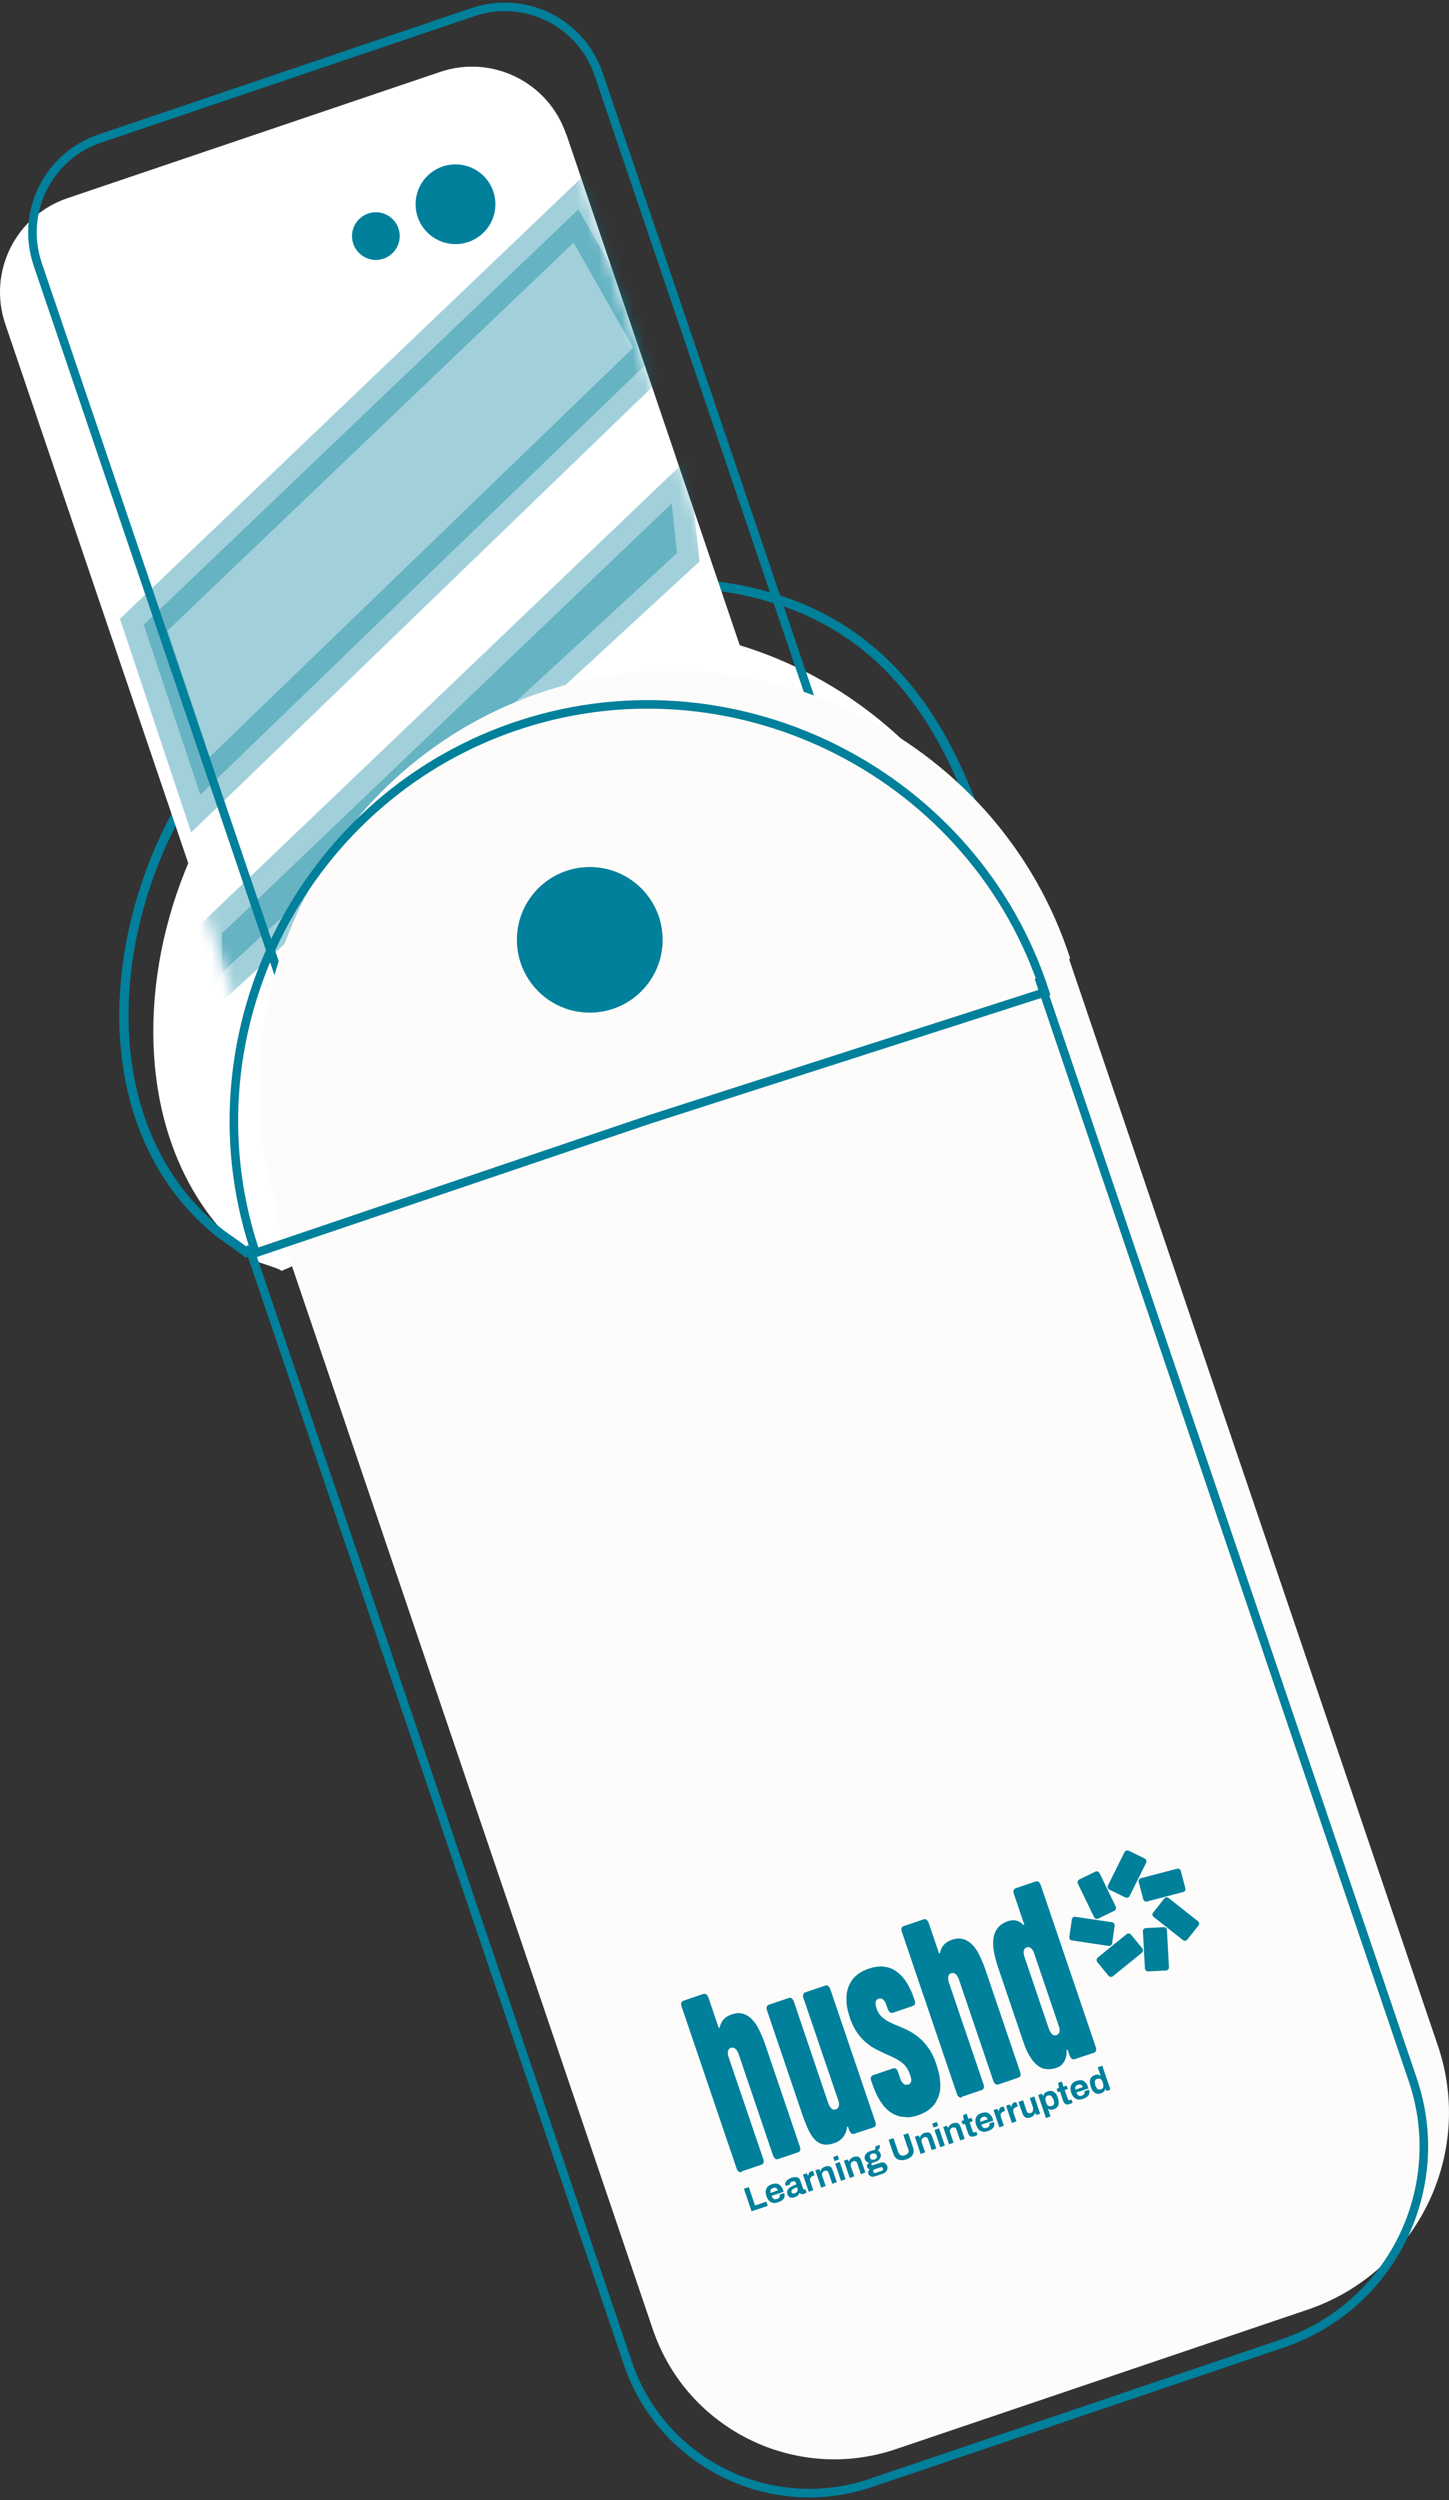 <svg width="127" height="219" viewBox="0 0 127 219" fill="none" xmlns="http://www.w3.org/2000/svg" preserveAspectRatio="none">
<rect x="0" y="0" width="127" height="219" fill="#333333" stroke="none"/>
<g clip-path="url(#clip0_35_1967)">
<path d="M54.214 98.433L24.672 111.334C24.624 111.142 22.341 110.505 22.181 110.377C5.446 97.094 14.372 63.735 35.084 57.548C70.534 46.944 87.781 68.583 92.635 89.631L54.214 98.45V98.433Z" fill="white"/>
<path d="M21.957 110.042C21.909 109.851 19.498 108.208 19.338 108.081C2.603 94.798 12.471 62.46 33.007 55.699C80.083 40.215 84.954 66.271 89.792 87.319" stroke="#01809C" stroke-width="0.81" stroke-miterlimit="10"/>
<path d="M49.628 11.736L71.133 75.071C72.861 80.16 70.133 85.681 65.036 87.406L33.338 98.138C28.786 99.68 23.845 97.244 22.301 92.699L0.462 28.382C-1.081 23.837 1.358 18.902 5.91 17.361L38.576 6.301C43.128 4.76 48.069 7.195 49.612 11.741L49.628 11.736Z" fill="white"/>
<mask id="mask0_35_1967" style="mask-type:luminance" maskUnits="userSpaceOnUse" x="-1" y="5" width="73" height="94">
<path d="M49.628 11.736L71.133 75.071C72.861 80.16 70.133 85.681 65.036 87.406L33.338 98.138C28.786 99.68 23.845 97.244 22.301 92.699L0.462 28.382C-1.081 23.837 1.358 18.902 5.91 17.361L38.576 6.301C43.128 4.76 48.069 7.195 49.612 11.741L49.628 11.736Z" fill="white"/>
</mask>
<g mask="url(#mask0_35_1967)">
<path opacity="0.37" d="M50.7 18.337L12.599 54.726L17.565 69.619L57.774 30.791L50.7 18.337Z" fill="#01809C" stroke="#01809C" stroke-width="3.63" stroke-miterlimit="10"/>
<path opacity="0.37" d="M58.876 44.106L19.449 81.77V85.198L59.339 48.443L58.876 44.106Z" fill="#01809C" stroke="#01809C" stroke-width="3.76" stroke-miterlimit="10"/>
</g>
<path d="M52.472 6.509L73.978 69.844C75.706 74.933 72.977 80.454 67.881 82.179L36.183 92.912C31.631 94.453 26.689 92.017 25.146 87.472L3.307 23.155C1.764 18.61 4.202 13.675 8.755 12.134L41.42 1.074C45.983 -0.487 50.924 1.948 52.472 6.509Z" stroke="#01809C" stroke-width="0.75" stroke-miterlimit="10"/>
<path d="M39.922 21.383C41.853 21.383 43.419 19.82 43.419 17.891C43.419 15.962 41.853 14.399 39.922 14.399C37.99 14.399 36.425 15.962 36.425 17.891C36.425 19.82 37.99 21.383 39.922 21.383Z" fill="#01809C"/>
<path d="M32.944 22.771C34.099 22.771 35.035 21.835 35.035 20.682C35.035 19.528 34.099 18.593 32.944 18.593C31.788 18.593 30.852 19.528 30.852 20.682C30.852 21.835 31.788 22.771 32.944 22.771Z" fill="#01809C"/>
<path d="M93.246 82.67L126.028 179.214C129.263 188.742 124.146 199.096 114.603 202.327L78.519 214.544C69.733 217.519 60.194 212.818 57.215 204.044L23.967 106.127L93.246 82.67Z" fill="#FEFCFA"/>
<path d="M59.117 95.117L24.608 106.805C24.544 106.63 24.48 106.438 24.432 106.263C18.316 87.255 28.935 66.59 47.954 60.483C66.973 54.375 87.685 64.979 93.801 83.971L59.117 95.117Z" fill="#FEFCFA"/>
<path d="M91.038 85.629L123.822 182.181C127.064 191.717 121.938 202.066 112.404 205.287L76.331 217.501C67.548 220.483 57.998 215.779 55.028 207.009L21.781 109.085" stroke="#01809C" stroke-width="0.75" stroke-miterlimit="10"/>
<path d="M56.912 98.067L22.404 109.755C22.34 109.58 22.276 109.388 22.228 109.213C16.112 90.206 26.731 69.54 45.75 63.432C64.769 57.325 85.481 67.929 91.597 86.921L56.912 98.067Z" stroke="#01809C" stroke-width="0.75" stroke-miterlimit="10"/>
<path d="M65.009 190.266C64.817 190.329 64.658 190.234 64.562 189.963L59.739 175.771C59.644 175.516 59.707 175.34 59.899 175.261L61.64 174.671C61.831 174.607 61.975 174.703 62.087 174.974L62.997 177.652L63.077 177.621C63.125 177.413 63.189 177.238 63.284 177.078C63.396 176.919 63.508 176.791 63.652 176.696C63.795 176.6 63.939 176.536 64.083 176.472C64.29 176.409 64.482 176.361 64.674 176.345C64.865 176.345 65.025 176.377 65.201 176.425C65.36 176.488 65.52 176.568 65.664 176.68C65.823 176.791 65.951 176.935 66.079 177.078C66.207 177.238 66.335 177.429 66.446 177.637C66.558 177.844 66.654 178.067 66.766 178.322C66.877 178.561 66.973 178.817 67.069 179.104L70.103 188.033C70.199 188.304 70.135 188.48 69.943 188.543L68.203 189.133C68.011 189.197 67.868 189.102 67.756 188.831L64.754 179.981C64.674 179.741 64.578 179.582 64.45 179.47C64.322 179.359 64.211 179.343 64.067 179.391C63.955 179.422 63.891 179.47 63.859 179.55C63.811 179.63 63.795 179.694 63.795 179.789C63.795 179.869 63.795 179.965 63.811 180.06L66.893 189.118C66.989 189.389 66.925 189.564 66.734 189.628L64.993 190.218L65.009 190.266Z" fill="#01809C"/>
<path d="M72.403 187.874C72.179 187.874 71.987 187.81 71.812 187.73C71.636 187.635 71.476 187.507 71.333 187.332C71.173 187.156 71.045 186.949 70.917 186.71C70.806 186.471 70.678 186.2 70.566 185.897C70.454 185.594 70.326 185.275 70.215 184.924L67.229 176.122C67.133 175.867 67.197 175.691 67.388 175.612L69.129 175.022C69.32 174.958 69.464 175.053 69.576 175.325L72.578 184.19C72.658 184.414 72.754 184.589 72.866 184.701C72.977 184.796 73.121 184.828 73.249 184.78C73.361 184.748 73.424 184.685 73.472 184.621C73.504 184.557 73.52 184.461 73.536 184.382C73.536 184.286 73.536 184.19 73.504 184.095L70.422 175.037C70.326 174.782 70.39 174.607 70.582 174.527L72.323 173.937C72.514 173.873 72.658 173.969 72.77 174.24L76.714 185.849C76.81 186.12 76.746 186.295 76.554 186.359L74.878 186.917C74.686 186.981 74.542 186.885 74.43 186.614L74.319 186.295L74.239 186.327C74.207 186.598 74.143 186.821 74.031 186.997C73.936 187.188 73.808 187.332 73.648 187.459C73.488 187.587 73.313 187.683 73.089 187.746C72.818 187.842 72.578 187.874 72.355 187.874H72.403Z" fill="#01809C"/>
<path d="M79.445 185.45C79.126 185.45 78.838 185.418 78.583 185.307C78.311 185.211 78.088 185.067 77.864 184.892C77.657 184.717 77.449 184.509 77.289 184.254C77.114 184.015 76.97 183.76 76.826 183.473C76.698 183.202 76.587 182.915 76.475 182.612L76.363 182.293C76.267 182.038 76.331 181.862 76.523 181.783L78.263 181.193C78.455 181.129 78.615 181.224 78.711 181.496L78.886 182.022C78.95 182.213 79.014 182.341 79.094 182.436C79.174 182.532 79.238 182.596 79.333 182.612C79.413 182.628 79.493 182.612 79.589 182.612C79.653 182.596 79.717 182.564 79.749 182.516C79.796 182.468 79.828 182.42 79.86 182.357C79.86 182.293 79.876 182.197 79.86 182.102C79.844 182.006 79.812 181.878 79.764 181.751C79.669 181.496 79.573 181.272 79.429 181.081C79.301 180.89 79.126 180.73 78.934 180.603C78.743 180.475 78.551 180.347 78.343 180.252C78.136 180.156 77.912 180.045 77.673 179.949C77.401 179.821 77.114 179.694 76.81 179.534C76.523 179.391 76.235 179.199 75.964 178.976C75.692 178.753 75.437 178.482 75.197 178.163C74.958 177.844 74.75 177.445 74.559 176.967L74.511 176.823C74.431 176.568 74.351 176.313 74.287 176.042C74.223 175.771 74.191 175.484 74.191 175.197C74.191 174.91 74.191 174.623 74.271 174.352C74.335 174.081 74.447 173.826 74.591 173.586C74.734 173.347 74.942 173.124 75.197 172.933C75.453 172.741 75.772 172.582 76.14 172.454C76.507 172.327 76.858 172.263 77.162 172.263C77.481 172.263 77.768 172.311 78.024 172.406C78.295 172.502 78.519 172.646 78.727 172.821C78.95 172.996 79.142 173.22 79.317 173.443C79.477 173.682 79.637 173.937 79.764 174.224C79.908 174.495 80.02 174.782 80.116 175.085L80.164 175.213C80.26 175.468 80.212 175.643 80.004 175.723L78.263 176.313C78.072 176.377 77.928 176.281 77.816 176.01L77.704 175.691C77.641 175.5 77.577 175.356 77.497 175.261C77.433 175.165 77.353 175.117 77.273 175.085C77.194 175.053 77.114 175.069 77.018 175.085C76.954 175.101 76.89 175.133 76.858 175.181C76.81 175.213 76.778 175.277 76.762 175.34C76.73 175.404 76.731 175.484 76.746 175.596C76.746 175.691 76.794 175.819 76.842 175.978C76.906 176.17 77.002 176.345 77.114 176.489C77.242 176.648 77.385 176.776 77.545 176.887C77.721 176.999 77.88 177.11 78.072 177.19C78.263 177.286 78.471 177.382 78.695 177.461C78.998 177.589 79.301 177.716 79.621 177.876C79.924 178.035 80.244 178.243 80.531 178.482C80.834 178.721 81.122 179.04 81.377 179.407C81.633 179.773 81.872 180.236 82.048 180.778C82.144 181.081 82.24 181.368 82.304 181.671C82.367 181.974 82.399 182.277 82.415 182.564C82.415 182.867 82.415 183.154 82.335 183.409C82.256 183.664 82.16 183.935 82.016 184.159C81.872 184.414 81.665 184.605 81.409 184.812C81.154 185.004 80.85 185.163 80.483 185.291C80.116 185.418 79.764 185.482 79.445 185.482V185.45Z" fill="#01809C"/>
<path d="M84.316 183.728C84.124 183.792 83.964 183.696 83.869 183.425L79.046 169.233C78.95 168.978 79.014 168.802 79.206 168.723L80.946 168.133C81.138 168.069 81.282 168.165 81.393 168.436L82.304 171.115L82.383 171.083C82.431 170.875 82.495 170.7 82.591 170.541C82.703 170.381 82.815 170.254 82.958 170.158C83.102 170.062 83.246 169.998 83.389 169.935C83.597 169.871 83.789 169.823 83.98 169.807C84.172 169.807 84.332 169.839 84.507 169.887C84.667 169.951 84.827 170.03 84.97 170.142C85.13 170.254 85.258 170.397 85.386 170.541C85.513 170.7 85.641 170.891 85.753 171.099C85.865 171.306 85.96 171.529 86.072 171.784C86.184 172.024 86.28 172.279 86.376 172.566L89.41 181.495C89.506 181.766 89.442 181.942 89.25 182.006L87.509 182.596C87.318 182.659 87.174 182.564 87.062 182.293L84.06 173.443C83.98 173.204 83.885 173.044 83.757 172.932C83.645 172.837 83.517 172.805 83.374 172.853C83.262 172.885 83.198 172.932 83.166 173.012C83.118 173.092 83.102 173.156 83.102 173.251C83.102 173.331 83.102 173.427 83.118 173.522L86.2 182.58C86.296 182.851 86.232 183.026 86.04 183.09L84.3 183.68L84.316 183.728Z" fill="#01809C"/>
<path d="M91.677 181.256C91.373 181.208 91.102 181.081 90.862 180.874C90.623 180.666 90.399 180.395 90.208 180.044C90 179.694 89.825 179.279 89.665 178.785L87.429 172.199C87.269 171.705 87.158 171.258 87.094 170.844C87.03 170.429 87.03 170.046 87.094 169.696C87.158 169.361 87.285 169.074 87.493 168.834C87.701 168.595 87.972 168.42 88.339 168.292C88.499 168.244 88.643 168.213 88.802 168.213C88.946 168.213 89.122 168.244 89.266 168.308C89.409 168.372 89.553 168.484 89.697 168.627L89.777 168.595L88.866 165.916C88.77 165.661 88.834 165.486 89.026 165.406L90.767 164.816C90.958 164.752 91.102 164.848 91.214 165.119L96.036 179.311C96.132 179.582 96.068 179.757 95.877 179.821L94.2 180.379C94.008 180.443 93.865 180.347 93.753 180.076L93.561 179.534L93.481 179.566C93.513 179.933 93.449 180.268 93.29 180.555C93.13 180.858 92.891 181.049 92.635 181.129C92.268 181.256 91.948 181.288 91.645 181.24L91.677 181.256ZM92.811 178.115C92.811 178.115 92.859 177.971 92.874 177.892C92.874 177.796 92.874 177.7 92.843 177.605L90.591 170.971C90.559 170.891 90.495 170.812 90.447 170.748C90.383 170.668 90.32 170.62 90.256 170.589C90.176 170.557 90.08 170.573 89.984 170.589C89.856 170.636 89.761 170.732 89.729 170.891C89.697 171.051 89.729 171.226 89.808 171.466L91.916 177.684C91.996 177.908 92.092 178.083 92.204 178.195C92.316 178.29 92.459 178.322 92.587 178.274C92.699 178.243 92.763 178.179 92.811 178.099V178.115Z" fill="#01809C"/>
<path d="M66.174 193.2L67.164 192.865L67.292 193.231L65.871 193.71L65.2 191.732L65.631 191.589L66.174 193.2ZM68.426 191.493C68.522 191.589 68.602 191.732 68.65 191.908L68.681 192.004L67.627 192.354C67.659 192.434 67.707 192.514 67.739 192.562C67.787 192.61 67.835 192.641 67.899 192.657C67.963 192.657 68.027 192.657 68.123 192.625C68.17 192.625 68.202 192.594 68.234 192.562C68.266 192.53 68.298 192.514 68.314 192.482C68.33 192.45 68.346 192.418 68.346 192.37C68.346 192.338 68.346 192.291 68.33 192.243L68.729 192.115C68.761 192.211 68.777 192.307 68.761 192.386C68.761 192.466 68.729 192.546 68.681 192.61C68.633 192.673 68.57 192.737 68.49 192.785C68.41 192.833 68.314 192.881 68.218 192.912C68.059 192.976 67.899 192.992 67.771 192.976C67.643 192.96 67.532 192.897 67.42 192.801C67.324 192.705 67.244 192.562 67.18 192.386C67.116 192.211 67.1 192.051 67.116 191.908C67.132 191.764 67.196 191.653 67.276 191.557C67.372 191.461 67.5 191.382 67.659 191.334C67.819 191.286 67.947 191.27 68.075 191.286C68.202 191.302 68.314 191.366 68.394 191.461L68.426 191.493ZM68.202 191.892C68.202 191.892 68.154 191.78 68.123 191.748C68.091 191.717 68.059 191.685 68.027 191.669C67.995 191.653 67.963 191.637 67.915 191.637C67.883 191.637 67.835 191.637 67.787 191.653C67.707 191.685 67.659 191.717 67.612 191.748C67.564 191.796 67.548 191.844 67.532 191.892C67.532 191.956 67.532 192.02 67.532 192.099L68.17 191.876L68.202 191.892ZM70.502 191.828L70.598 191.796L70.694 192.051C70.694 192.051 70.646 192.083 70.614 192.115C70.582 192.147 70.534 192.163 70.47 192.179C70.406 192.195 70.358 192.211 70.31 192.211C70.262 192.211 70.214 192.211 70.183 192.179C70.15 192.163 70.119 192.131 70.087 192.099H70.071C70.071 192.099 70.023 192.211 69.991 192.259C69.959 192.307 69.911 192.354 69.847 192.386C69.783 192.418 69.719 192.45 69.639 192.482C69.592 192.498 69.528 192.514 69.48 192.514C69.416 192.514 69.352 192.514 69.304 192.514C69.24 192.514 69.192 192.466 69.144 192.418C69.097 192.37 69.049 192.307 69.017 192.211C68.985 192.099 68.969 192.004 69.001 191.924C69.017 191.844 69.065 191.764 69.144 191.701C69.224 191.637 69.304 191.573 69.416 191.509C69.528 191.461 69.656 191.398 69.799 191.35L69.767 191.238C69.767 191.238 69.735 191.158 69.703 191.127C69.671 191.095 69.639 191.079 69.608 191.079C69.56 191.079 69.512 191.079 69.448 191.095C69.384 191.111 69.336 191.143 69.304 191.174C69.272 191.206 69.256 191.238 69.24 191.254C69.224 191.27 69.24 191.318 69.24 191.334V191.366L68.857 191.493C68.857 191.493 68.857 191.477 68.857 191.461V191.43C68.809 191.334 68.809 191.254 68.857 191.174C68.889 191.095 68.953 191.015 69.033 190.951C69.113 190.887 69.224 190.824 69.352 190.776C69.496 190.728 69.624 190.712 69.719 190.712C69.831 190.712 69.911 190.744 69.991 190.792C70.071 190.84 70.119 190.919 70.15 191.031L70.39 191.717C70.39 191.717 70.422 191.78 70.454 191.78C70.486 191.78 70.502 191.78 70.534 191.78L70.502 191.828ZM69.863 191.605C69.751 191.637 69.656 191.685 69.576 191.717C69.496 191.764 69.432 191.812 69.4 191.86C69.368 191.908 69.352 191.972 69.368 192.035C69.368 192.067 69.4 192.099 69.432 192.115C69.464 192.131 69.496 192.147 69.528 192.147C69.56 192.147 69.608 192.147 69.656 192.131C69.703 192.115 69.751 192.083 69.799 192.051C69.831 192.02 69.863 191.988 69.879 191.956C69.895 191.924 69.911 191.876 69.911 191.828C69.911 191.78 69.911 191.732 69.895 191.685L69.863 191.605ZM71.093 190.202C71.093 190.202 70.981 190.25 70.949 190.297C70.917 190.345 70.885 190.377 70.869 190.441C70.853 190.489 70.837 190.553 70.837 190.6H70.821L70.709 190.377L70.374 190.489L70.885 192.004L71.284 191.86L71.029 191.111C71.029 191.111 70.997 190.983 70.997 190.935C70.997 190.887 70.997 190.824 71.029 190.792C71.045 190.744 71.077 190.712 71.125 190.68C71.172 190.648 71.22 190.616 71.268 190.6L71.396 190.553L71.268 190.186C71.268 190.186 71.236 190.186 71.204 190.186C71.172 190.186 71.141 190.186 71.109 190.202H71.093ZM72.61 189.755C72.53 189.755 72.434 189.755 72.322 189.787C72.242 189.819 72.179 189.851 72.131 189.883C72.083 189.931 72.035 189.963 71.987 190.026C71.955 190.074 71.923 190.138 71.907 190.202H71.891L71.795 190.01L71.46 190.122L71.971 191.637L72.37 191.493L72.067 190.616C72.067 190.616 72.035 190.489 72.051 190.425C72.051 190.361 72.083 190.313 72.131 190.265C72.163 190.218 72.21 190.186 72.274 190.17C72.322 190.17 72.354 190.154 72.386 190.154C72.418 190.154 72.45 190.154 72.482 190.17C72.514 190.17 72.546 190.202 72.562 190.234C72.578 190.265 72.61 190.297 72.626 190.345L72.945 191.302L73.344 191.158L72.993 190.138C72.945 190.01 72.897 189.915 72.833 189.851C72.769 189.787 72.69 189.755 72.594 189.739L72.61 189.755ZM73.137 189.309L73.536 189.165L73.424 188.814L73.025 188.958L73.137 189.309ZM73.712 191.047L74.111 190.903L73.6 189.388L73.201 189.532L73.712 191.047ZM75.117 188.91C75.037 188.91 74.941 188.91 74.829 188.942C74.749 188.974 74.686 189.006 74.638 189.038C74.59 189.085 74.542 189.117 74.494 189.181C74.462 189.229 74.43 189.293 74.414 189.357H74.398L74.302 189.165L73.967 189.277L74.478 190.792L74.877 190.648L74.574 189.771C74.574 189.771 74.542 189.644 74.558 189.58C74.558 189.516 74.59 189.468 74.638 189.42C74.67 189.373 74.718 189.341 74.781 189.325C74.829 189.325 74.861 189.309 74.893 189.309C74.925 189.309 74.957 189.309 74.989 189.325C75.021 189.325 75.053 189.357 75.069 189.388C75.085 189.42 75.117 189.452 75.133 189.5L75.452 190.457L75.851 190.313L75.5 189.293C75.452 189.165 75.404 189.07 75.34 189.006C75.276 188.942 75.197 188.91 75.101 188.894L75.117 188.91ZM77.56 189.5C77.656 189.548 77.736 189.644 77.768 189.755C77.8 189.851 77.8 189.931 77.768 190.026C77.752 190.106 77.704 190.186 77.624 190.265C77.544 190.345 77.464 190.393 77.353 190.425L76.634 190.664C76.634 190.664 76.506 190.696 76.426 190.68C76.346 190.664 76.299 190.648 76.235 190.6C76.187 190.553 76.139 190.505 76.107 190.425C76.075 190.345 76.075 190.265 76.107 190.202C76.139 190.138 76.187 190.074 76.235 190.026C76.187 190.026 76.139 189.994 76.091 189.963C76.043 189.931 76.027 189.883 75.995 189.835C75.963 189.755 75.979 189.691 76.011 189.628C76.043 189.564 76.107 189.516 76.171 189.468C76.091 189.452 76.011 189.404 75.947 189.357C75.883 189.309 75.835 189.229 75.803 189.149C75.772 189.038 75.756 188.942 75.803 188.846C75.851 188.751 75.899 188.671 75.979 188.591C76.075 188.511 76.187 188.464 76.331 188.416C76.378 188.4 76.442 188.384 76.49 188.368C76.538 188.368 76.586 188.352 76.634 188.352C76.698 188.288 76.73 188.224 76.73 188.161C76.73 188.097 76.73 188.049 76.73 188.017L77.097 187.89C77.097 187.89 77.129 188.033 77.113 188.081C77.113 188.145 77.081 188.193 77.049 188.24C77.017 188.288 76.969 188.336 76.905 188.368C76.969 188.4 77.033 188.432 77.065 188.48C77.113 188.527 77.145 188.591 77.177 188.655C77.209 188.767 77.225 188.862 77.177 188.958C77.145 189.054 77.097 189.133 77.017 189.213C76.937 189.293 76.826 189.341 76.698 189.388L76.474 189.468C76.474 189.468 76.394 189.5 76.378 189.532C76.362 189.564 76.362 189.58 76.378 189.612C76.378 189.644 76.41 189.66 76.426 189.66C76.458 189.66 76.49 189.66 76.538 189.66L77.177 189.452C77.305 189.404 77.416 189.42 77.528 189.452L77.56 189.5ZM76.267 189.022C76.267 189.022 76.314 189.117 76.346 189.149C76.378 189.181 76.426 189.197 76.474 189.197C76.522 189.197 76.586 189.197 76.65 189.165C76.746 189.133 76.809 189.085 76.841 189.022C76.873 188.958 76.873 188.894 76.841 188.814C76.809 188.735 76.762 188.687 76.698 188.655C76.634 188.623 76.554 188.639 76.458 188.655C76.362 188.671 76.299 188.735 76.267 188.798C76.235 188.862 76.235 188.926 76.267 189.006V189.022ZM77.384 189.947C77.384 189.947 77.337 189.867 77.305 189.851C77.273 189.851 77.225 189.851 77.177 189.851L76.634 190.042C76.634 190.042 76.554 190.09 76.538 190.122C76.522 190.154 76.522 190.202 76.538 190.25C76.554 190.297 76.586 190.329 76.618 190.345C76.65 190.361 76.698 190.361 76.746 190.345L77.273 190.17C77.273 190.17 77.337 190.138 77.353 190.122C77.368 190.106 77.384 190.074 77.4 190.042C77.4 190.01 77.4 189.994 77.4 189.963L77.384 189.947ZM79.604 188.208C79.652 188.352 79.652 188.48 79.604 188.575C79.556 188.671 79.46 188.751 79.317 188.798C79.173 188.846 79.061 188.846 78.949 188.798C78.853 188.751 78.774 188.655 78.726 188.511L78.311 187.3L77.879 187.443L78.295 188.671C78.359 188.846 78.438 188.974 78.55 189.07C78.662 189.165 78.79 189.213 78.933 189.229C79.077 189.229 79.253 189.229 79.428 189.165C79.604 189.101 79.764 189.022 79.86 188.926C79.971 188.83 80.035 188.703 80.067 188.559C80.099 188.416 80.067 188.256 80.019 188.097L79.604 186.869L79.173 187.013L79.588 188.224L79.604 188.208ZM81.329 186.805C81.249 186.805 81.153 186.805 81.041 186.837C80.961 186.869 80.897 186.901 80.85 186.933C80.802 186.981 80.754 187.013 80.706 187.076C80.674 187.124 80.642 187.188 80.626 187.252H80.61L80.514 187.06L80.179 187.172L80.69 188.687L81.089 188.543L80.786 187.666C80.786 187.666 80.754 187.539 80.77 187.475C80.77 187.411 80.802 187.363 80.85 187.316C80.882 187.268 80.93 187.236 80.993 187.22C81.041 187.22 81.073 187.204 81.105 187.204C81.137 187.204 81.169 187.204 81.201 187.22C81.233 187.22 81.265 187.252 81.281 187.284C81.297 187.316 81.329 187.347 81.345 187.395L81.664 188.352L82.063 188.208L81.712 187.188C81.664 187.06 81.616 186.965 81.552 186.901C81.488 186.837 81.409 186.805 81.313 186.789L81.329 186.805ZM82.111 185.88L81.712 186.024L81.824 186.375L82.223 186.231L82.111 185.88ZM81.904 186.582L82.415 188.097L82.814 187.953L82.303 186.438L81.904 186.582ZM83.82 185.96C83.74 185.96 83.644 185.96 83.532 185.992C83.453 186.024 83.389 186.056 83.341 186.088C83.293 186.136 83.245 186.167 83.197 186.231C83.165 186.279 83.133 186.343 83.117 186.407H83.101L83.005 186.215L82.67 186.327L83.181 187.842L83.58 187.698L83.277 186.821C83.277 186.821 83.245 186.694 83.261 186.63C83.261 186.566 83.293 186.518 83.341 186.47C83.373 186.423 83.421 186.391 83.484 186.375C83.532 186.375 83.564 186.359 83.596 186.359C83.628 186.359 83.66 186.359 83.692 186.375C83.724 186.375 83.756 186.407 83.772 186.438C83.788 186.47 83.82 186.502 83.836 186.55L84.155 187.507L84.554 187.363L84.203 186.343C84.155 186.215 84.107 186.12 84.043 186.056C83.98 185.992 83.9 185.96 83.804 185.944L83.82 185.96ZM84.714 185.163L84.411 185.274L84.475 185.737L84.267 185.801L84.379 186.104L84.57 186.04L84.858 186.901C84.858 186.901 84.922 187.028 84.97 187.076C85.017 187.124 85.081 187.156 85.145 187.172C85.209 187.172 85.305 187.172 85.401 187.14C85.433 187.14 85.465 187.124 85.497 187.108C85.528 187.092 85.56 187.076 85.592 187.06C85.624 187.044 85.64 187.028 85.672 187.013L85.576 186.741L85.433 186.789C85.433 186.789 85.353 186.805 85.321 186.789C85.289 186.773 85.273 186.741 85.257 186.694L84.986 185.912L85.257 185.817L85.145 185.514L84.874 185.609L84.73 185.179L84.714 185.163ZM86.806 185.258C86.902 185.354 86.982 185.498 87.03 185.673L87.061 185.769L86.008 186.12C86.04 186.199 86.087 186.279 86.119 186.327C86.167 186.375 86.215 186.407 86.279 186.423C86.343 186.423 86.407 186.423 86.503 186.391C86.55 186.391 86.582 186.359 86.614 186.327C86.646 186.295 86.678 186.279 86.694 186.247C86.71 186.215 86.726 186.183 86.726 186.136C86.726 186.104 86.726 186.056 86.71 186.008L87.109 185.88C87.141 185.976 87.157 186.072 87.141 186.151C87.141 186.231 87.109 186.311 87.061 186.375C87.014 186.438 86.95 186.502 86.87 186.55C86.79 186.598 86.694 186.646 86.598 186.678C86.439 186.741 86.279 186.757 86.151 186.741C86.023 186.726 85.912 186.662 85.8 186.566C85.704 186.47 85.624 186.327 85.56 186.151C85.497 185.976 85.481 185.817 85.497 185.673C85.513 185.546 85.576 185.418 85.656 185.322C85.752 185.227 85.88 185.147 86.04 185.099C86.199 185.051 86.327 185.035 86.455 185.051C86.582 185.067 86.694 185.131 86.774 185.227L86.806 185.258ZM86.582 185.673C86.582 185.673 86.534 185.561 86.503 185.53C86.471 185.498 86.439 185.466 86.407 185.45C86.375 185.434 86.343 185.418 86.295 185.418C86.263 185.418 86.215 185.418 86.167 185.434C86.087 185.466 86.04 185.498 85.992 185.53C85.944 185.577 85.928 185.625 85.912 185.673C85.912 185.737 85.912 185.801 85.912 185.88L86.55 185.657L86.582 185.673ZM87.796 184.557C87.796 184.557 87.684 184.605 87.652 184.653C87.62 184.7 87.588 184.732 87.573 184.796C87.556 184.844 87.541 184.908 87.541 184.956H87.525L87.413 184.732L87.078 184.844L87.588 186.359L87.988 186.215L87.732 185.466C87.732 185.466 87.7 185.338 87.7 185.29C87.7 185.243 87.7 185.179 87.732 185.147C87.748 185.099 87.78 185.067 87.828 185.035C87.876 185.003 87.924 184.971 87.972 184.956L88.1 184.908L87.972 184.541C87.972 184.541 87.94 184.541 87.908 184.541C87.876 184.541 87.844 184.541 87.812 184.557H87.796ZM88.898 184.174C88.898 184.174 88.786 184.222 88.754 184.27C88.722 184.318 88.69 184.35 88.674 184.413C88.658 184.461 88.642 184.525 88.642 184.573H88.626L88.515 184.35L88.179 184.461L88.69 185.976L89.09 185.833L88.834 185.083C88.834 185.083 88.802 184.956 88.802 184.908C88.802 184.86 88.802 184.796 88.834 184.764C88.85 184.716 88.882 184.684 88.93 184.653C88.962 184.621 89.026 184.589 89.074 184.573L89.201 184.525L89.074 184.158C89.074 184.158 89.042 184.158 89.01 184.158C88.978 184.158 88.946 184.158 88.914 184.174H88.898ZM90.527 184.653C90.527 184.653 90.559 184.78 90.543 184.844C90.543 184.908 90.511 184.956 90.479 185.003C90.447 185.051 90.399 185.083 90.335 185.099C90.287 185.099 90.255 185.115 90.223 185.115C90.191 185.115 90.159 185.115 90.127 185.099C90.096 185.099 90.08 185.067 90.048 185.035C90.032 185.003 90 184.971 89.984 184.924L89.664 183.983L89.265 184.126L89.617 185.131C89.68 185.322 89.776 185.434 89.888 185.498C90 185.546 90.144 185.546 90.303 185.498C90.383 185.466 90.447 185.434 90.495 185.402C90.543 185.354 90.591 185.306 90.638 185.258C90.671 185.211 90.702 185.147 90.718 185.083H90.734L90.83 185.274L91.165 185.163L90.654 183.648L90.255 183.791L90.559 184.668L90.527 184.653ZM92.491 183.345C92.587 183.441 92.651 183.584 92.715 183.776C92.778 183.967 92.794 184.11 92.794 184.238C92.794 184.366 92.746 184.477 92.667 184.573C92.587 184.668 92.507 184.716 92.379 184.764C92.315 184.78 92.251 184.796 92.188 184.812C92.124 184.812 92.076 184.812 92.012 184.796C91.964 184.796 91.9 184.748 91.868 184.716H91.852L92.076 185.402L91.677 185.546L90.99 183.52L91.325 183.409L91.437 183.6H91.453C91.469 183.489 91.517 183.409 91.581 183.345C91.645 183.281 91.724 183.233 91.836 183.201C91.964 183.154 92.076 183.154 92.188 183.17C92.299 183.201 92.395 183.249 92.491 183.361V183.345ZM92.299 183.887C92.267 183.791 92.235 183.712 92.188 183.664C92.14 183.6 92.092 183.568 92.044 183.552C91.98 183.552 91.916 183.552 91.836 183.568C91.756 183.6 91.708 183.632 91.677 183.68C91.645 183.728 91.629 183.791 91.629 183.871C91.629 183.951 91.629 184.031 91.677 184.126V184.174C91.677 184.174 91.74 184.302 91.772 184.35C91.804 184.397 91.836 184.445 91.884 184.461C91.916 184.493 91.964 184.509 92.012 184.509C92.06 184.509 92.108 184.509 92.171 184.493C92.251 184.461 92.315 184.429 92.347 184.381C92.379 184.334 92.395 184.27 92.395 184.206C92.395 184.142 92.379 184.047 92.347 183.951V183.887H92.299ZM93.05 182.34L92.746 182.452L92.81 182.914L92.603 182.978L92.715 183.281L92.906 183.217L93.194 184.079C93.194 184.079 93.257 184.206 93.305 184.254C93.353 184.302 93.417 184.334 93.481 184.35C93.545 184.35 93.641 184.35 93.737 184.318C93.768 184.318 93.8 184.302 93.832 184.286C93.864 184.27 93.896 184.254 93.928 184.238C93.96 184.222 93.976 184.206 94.008 184.19L93.912 183.919L93.768 183.967C93.768 183.967 93.689 183.983 93.657 183.967C93.625 183.951 93.609 183.919 93.593 183.871L93.321 183.09L93.593 182.994L93.481 182.691L93.21 182.787L93.066 182.356L93.05 182.34ZM95.142 182.436C95.237 182.532 95.317 182.675 95.365 182.851L95.397 182.946L94.343 183.297C94.375 183.377 94.423 183.457 94.455 183.504C94.503 183.552 94.551 183.584 94.615 183.6C94.679 183.6 94.743 183.6 94.838 183.568C94.886 183.568 94.918 183.536 94.95 183.504C94.982 183.473 95.014 183.457 95.03 183.425C95.046 183.393 95.062 183.361 95.062 183.313C95.062 183.281 95.062 183.233 95.046 183.186L95.445 183.058C95.477 183.154 95.493 183.249 95.477 183.329C95.477 183.409 95.445 183.489 95.397 183.552C95.349 183.616 95.285 183.68 95.206 183.728C95.126 183.776 95.03 183.823 94.934 183.855C94.774 183.919 94.615 183.935 94.487 183.919C94.359 183.903 94.248 183.839 94.136 183.744C94.04 183.648 93.96 183.504 93.896 183.329C93.832 183.154 93.816 182.994 93.832 182.851C93.848 182.723 93.912 182.596 93.992 182.5C94.088 182.404 94.216 182.324 94.375 182.277C94.535 182.229 94.663 182.213 94.79 182.229C94.918 182.245 95.03 182.309 95.11 182.404L95.142 182.436ZM94.918 182.851C94.918 182.851 94.87 182.739 94.838 182.707C94.806 182.675 94.774 182.643 94.743 182.627C94.711 182.611 94.679 182.596 94.631 182.596C94.599 182.596 94.551 182.596 94.503 182.611C94.423 182.643 94.375 182.675 94.327 182.707C94.279 182.755 94.263 182.803 94.248 182.851C94.248 182.914 94.248 182.978 94.248 183.058L94.886 182.835L94.918 182.851ZM97.314 183.058L96.978 183.17L96.882 182.978H96.866C96.85 183.09 96.802 183.17 96.739 183.233C96.675 183.297 96.595 183.345 96.483 183.377C96.355 183.425 96.244 183.425 96.132 183.409C96.02 183.377 95.924 183.313 95.828 183.217C95.733 183.122 95.669 182.978 95.605 182.787C95.541 182.596 95.525 182.452 95.525 182.309C95.525 182.181 95.573 182.069 95.653 181.974C95.717 181.894 95.812 181.83 95.94 181.782C96.004 181.766 96.068 181.75 96.132 181.734C96.196 181.734 96.244 181.734 96.307 181.75C96.355 181.766 96.403 181.798 96.451 181.83H96.467L96.212 181.097L96.611 180.953L97.314 183.026V183.058ZM96.659 182.42C96.659 182.42 96.611 182.293 96.579 182.245C96.547 182.197 96.515 182.149 96.467 182.133C96.435 182.101 96.387 182.085 96.339 182.085C96.291 182.085 96.244 182.085 96.18 182.101C96.1 182.133 96.036 182.165 96.004 182.213C95.972 182.261 95.956 182.324 95.956 182.388C95.956 182.452 95.972 182.548 96.004 182.643V182.707C96.052 182.803 96.1 182.883 96.132 182.93C96.18 182.994 96.228 183.026 96.291 183.042C96.355 183.042 96.419 183.042 96.499 183.026C96.579 182.994 96.627 182.962 96.659 182.914C96.691 182.867 96.707 182.803 96.707 182.723C96.707 182.643 96.707 182.564 96.659 182.484V182.436V182.42Z" fill="#01809C"/>
<path d="M97.234 165.534C97.106 165.47 97.042 165.31 97.106 165.167L98.559 162.249C98.623 162.121 98.783 162.057 98.926 162.121L100.332 162.807C100.459 162.871 100.523 163.03 100.459 163.174L99.006 166.092C98.942 166.219 98.783 166.283 98.639 166.219L97.234 165.534ZM99.805 164.864L100.204 166.379C100.236 166.522 100.395 166.618 100.539 166.57L103.701 165.741C103.845 165.709 103.941 165.55 103.893 165.406L103.493 163.891C103.461 163.748 103.302 163.652 103.158 163.7L99.996 164.529C99.853 164.561 99.757 164.72 99.805 164.864ZM104.994 168.292L102.423 166.267C102.312 166.171 102.136 166.187 102.04 166.315L101.066 167.543C100.97 167.654 100.986 167.83 101.114 167.925L103.685 169.951C103.797 170.046 103.972 170.03 104.068 169.903L105.042 168.675C105.138 168.563 105.122 168.388 104.994 168.292ZM101.992 168.818L100.427 168.898C100.284 168.898 100.156 169.042 100.172 169.185L100.348 172.438C100.348 172.582 100.491 172.709 100.635 172.693L102.2 172.614C102.344 172.614 102.471 172.47 102.455 172.327L102.28 169.074C102.28 168.93 102.136 168.803 101.992 168.818ZM100.124 170.684L99.134 169.472C99.038 169.361 98.862 169.345 98.751 169.424L96.212 171.481C96.1 171.577 96.084 171.752 96.164 171.864L97.154 173.076C97.25 173.188 97.425 173.204 97.537 173.124L100.076 171.067C100.188 170.971 100.204 170.796 100.124 170.684ZM97.473 170.238L97.697 168.691C97.713 168.547 97.617 168.404 97.473 168.388L94.248 167.91C94.104 167.894 93.96 167.989 93.944 168.133L93.721 169.68C93.704 169.823 93.8 169.967 93.944 169.983L97.17 170.461C97.314 170.477 97.457 170.381 97.473 170.238ZM95.892 167.941C95.956 168.069 96.116 168.133 96.26 168.069L97.665 167.383C97.793 167.32 97.856 167.16 97.793 167.017L96.371 164.083C96.307 163.955 96.148 163.891 96.004 163.955L94.599 164.641C94.471 164.704 94.407 164.864 94.471 165.007L95.892 167.941Z" fill="#01809C"/>
<path d="M51.691 88.707C55.219 88.707 58.079 85.851 58.079 82.328C58.079 78.806 55.219 75.95 51.691 75.95C48.163 75.95 45.304 78.806 45.304 82.328C45.304 85.851 48.163 88.707 51.691 88.707Z" fill="#01809C"/>
</g>
<defs>
<clipPath id="clip0_35_1967">
<rect width="127" height="219" fill="white"/>
</clipPath>
</defs>
</svg>

